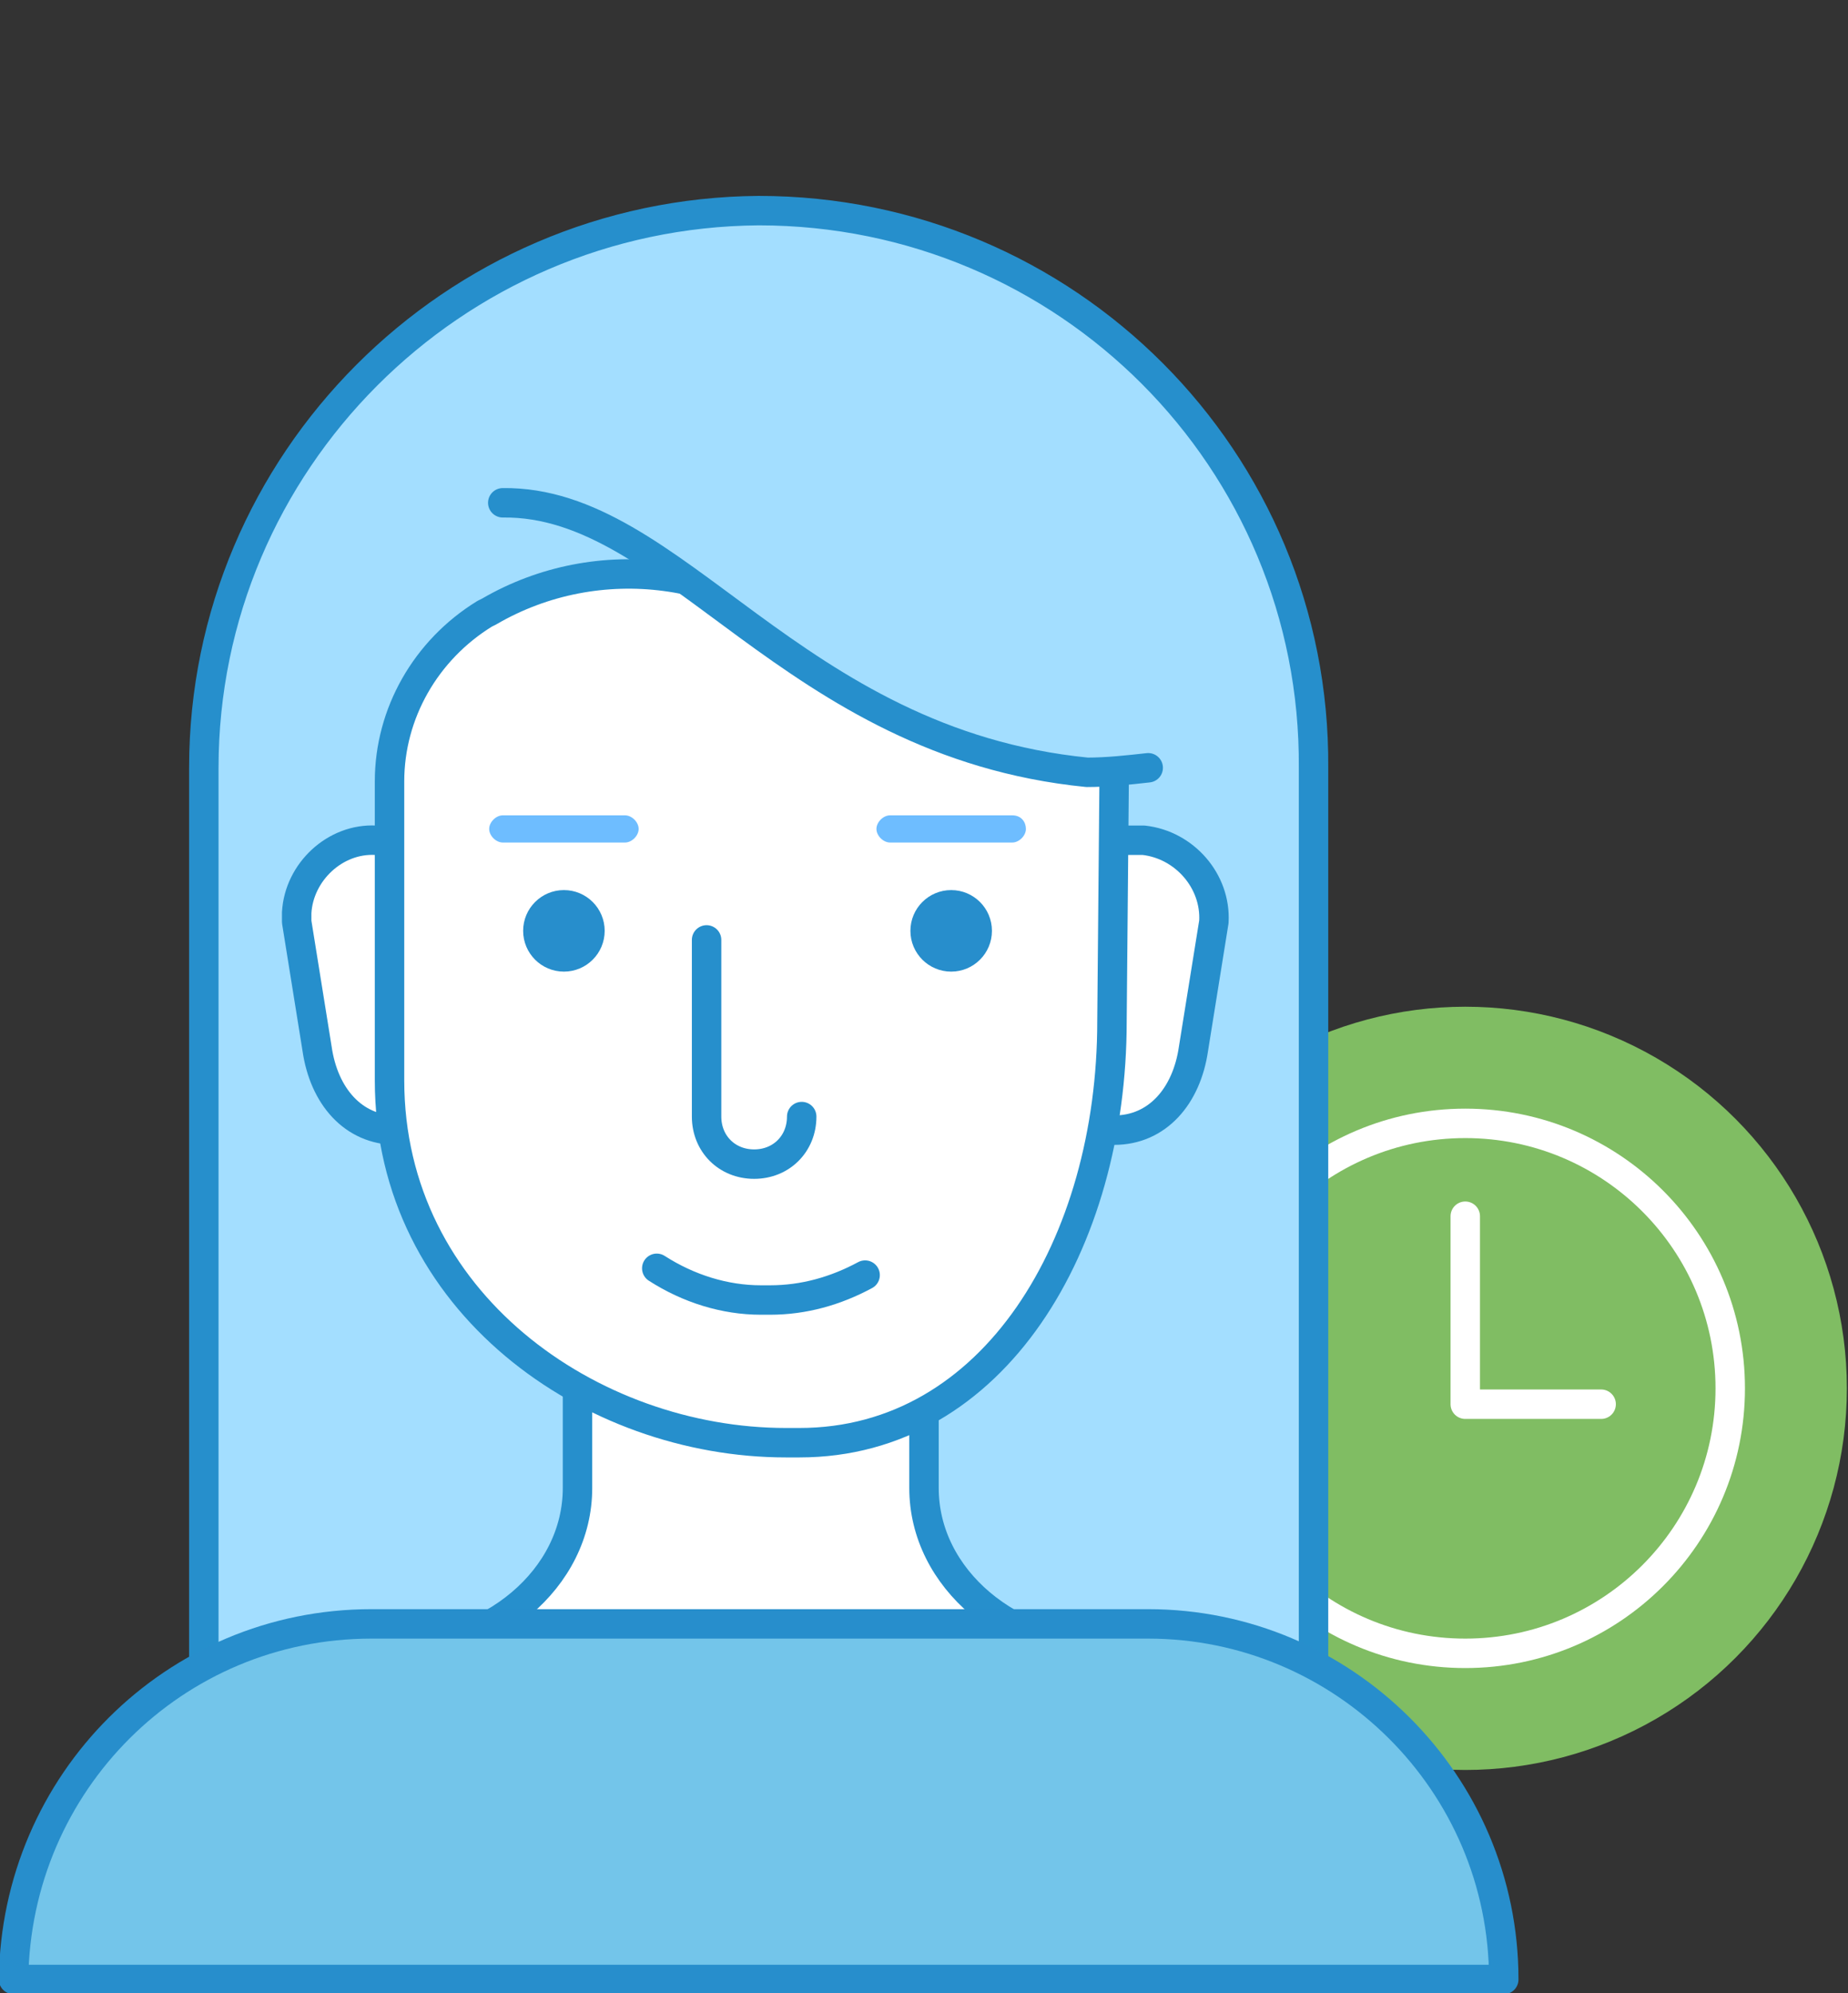 <?xml version="1.0" encoding="utf-8"?>
<!-- Generator: Adobe Illustrator 24.2.0, SVG Export Plug-In . SVG Version: 6.00 Build 0)  -->
<svg version="1.1" id="Layer_1" xmlns="http://www.w3.org/2000/svg" xmlns:xlink="http://www.w3.org/1999/xlink" x="0px" y="0px"
	 viewBox="0 0 81.6 88" style="enable-background:new 0 0 81.6 88;" xml:space="preserve">
<rect x="0" y="0" width="81.6" height="88" fill="#333333" stroke="none"/>
<style type="text/css">
	.st0{fill:#80BD63;stroke:#80BD63;stroke-width:1.3;stroke-linecap:round;stroke-linejoin:round;}
	.st1{fill:none;stroke:#FFFFFF;stroke-width:1.3;stroke-linecap:round;stroke-linejoin:round;}
	.st2{fill:#A3DEFF;stroke:#268FCC;stroke-width:1.3;stroke-linecap:round;stroke-linejoin:round;}
	.st3{fill:#FFFFFF;stroke:#268FCC;stroke-width:1.3;stroke-linecap:round;stroke-linejoin:round;}
	.st4{fill:#A3DEFF;}
	.st5{fill:#6EBDFF;}
	.st6{fill:#278ECC;}
	.st7{fill:#73C5EA;stroke:#278ECC;stroke-width:1.3;stroke-linecap:round;stroke-linejoin:round;}
</style>
<g id="Layer_2_1_">
	<g id="Layer_1-2">
		<circle class="st0" cx="64.7" cy="61.3" r="16.2"/>
		<circle class="st1" cx="64.7" cy="61.3" r="11.7"/>
		<polyline class="st1" points="64.7,53.7 64.7,62 70.7,62 		"/>
		<path class="st2" d="M33.5,9.3L33.5,9.3C20,9.4,9,20.4,9,33.9v40.6c0,3.4,2.8,6.2,6.2,6.2l0,0h36.6c3.4,0,6.2-2.8,6.2-6.2l0,0
			V33.9C58.1,20.3,47.1,9.3,33.5,9.3z"/>
		<path class="st3" d="M40.8,65.7v-9.8H25.5v9.8c0,4-3.8,7.2-8.5,7.2h32.3C44.6,72.9,40.8,69.7,40.8,65.7z"/>
		<path class="st3" d="M21.4,37.1h-4.8c-1.8-0.1-3.4,1.4-3.5,3.2c0,0.1,0,0.2,0,0.4l0.9,5.6c0.3,2.1,1.6,3.6,3.5,3.6h4.8
			c0.2,0,0.4-0.2,0.4-0.4l0,0l-0.9-12C21.7,37.3,21.6,37.1,21.4,37.1z"/>
		<path class="st3" d="M50.1,37.1h-4.8c-0.2,0-0.4,0.2-0.4,0.4l0,0l-0.9,12c0,0.2,0.2,0.4,0.4,0.4l0,0h4.8c1.9,0,3.2-1.5,3.5-3.6
			l0.9-5.6c0.1-1.8-1.3-3.4-3.1-3.6C50.3,37.1,50.2,37.1,50.1,37.1z"/>
		<path class="st3" d="M36.5,29c-3.9-4-10.1-4.8-14.9-2l-0.2,0.1c-2.6,1.6-4.2,4.4-4.2,7.4v13.2c0,9.8,8.9,16,17.5,16h0.6
			c8.6,0,13.8-8.8,13.8-18.6L49.2,34l-11.1-3.4L36.5,29z"/>
		<path class="st4" d="M38.5,16.7H26.8l-4.5,5.5c7.6-0.1,12.7,10.6,25.8,11.9l0,0c0.9,0,1.8-0.1,2.7-0.2l0.9-2.3L48,26.8L38.5,16.7z
			"/>
		<path class="st5" d="M27.6,36h-5.4c-0.3,0-0.6,0.3-0.6,0.6s0.3,0.6,0.6,0.6h5.4c0.3,0,0.6-0.3,0.6-0.6S27.9,36,27.6,36z"/>
		<path class="st5" d="M44.7,36h-5.4c-0.3,0-0.6,0.3-0.6,0.6s0.3,0.6,0.6,0.6h5.4c0.3,0,0.6-0.3,0.6-0.6S45.1,36,44.7,36z"/>
		<path class="st3" d="M29,56c1.4,0.9,3,1.4,4.6,1.4H34c1.5,0,2.9-0.4,4.2-1.1"/>
		<path class="st3" d="M35.4,49.3c0,1.2-0.9,2.1-2.1,2.1s-2.1-0.9-2.1-2.1v-7.8"/>
		<circle class="st6" cx="42" cy="41.1" r="1.8"/>
		<circle class="st6" cx="24.9" cy="41.1" r="1.8"/>
		<path class="st2" d="M22.2,22.2c7.6-0.1,12.7,10.6,25.8,11.9l0,0c0.9,0,1.8-0.1,2.7-0.2"/>
		<path class="st7" d="M66.4,87.4c0-8.7-7.1-15.7-15.7-15.7H16.4c-8.7,0-15.7,7-15.8,15.7H66.4z"/>
	</g>
</g>
</svg>
